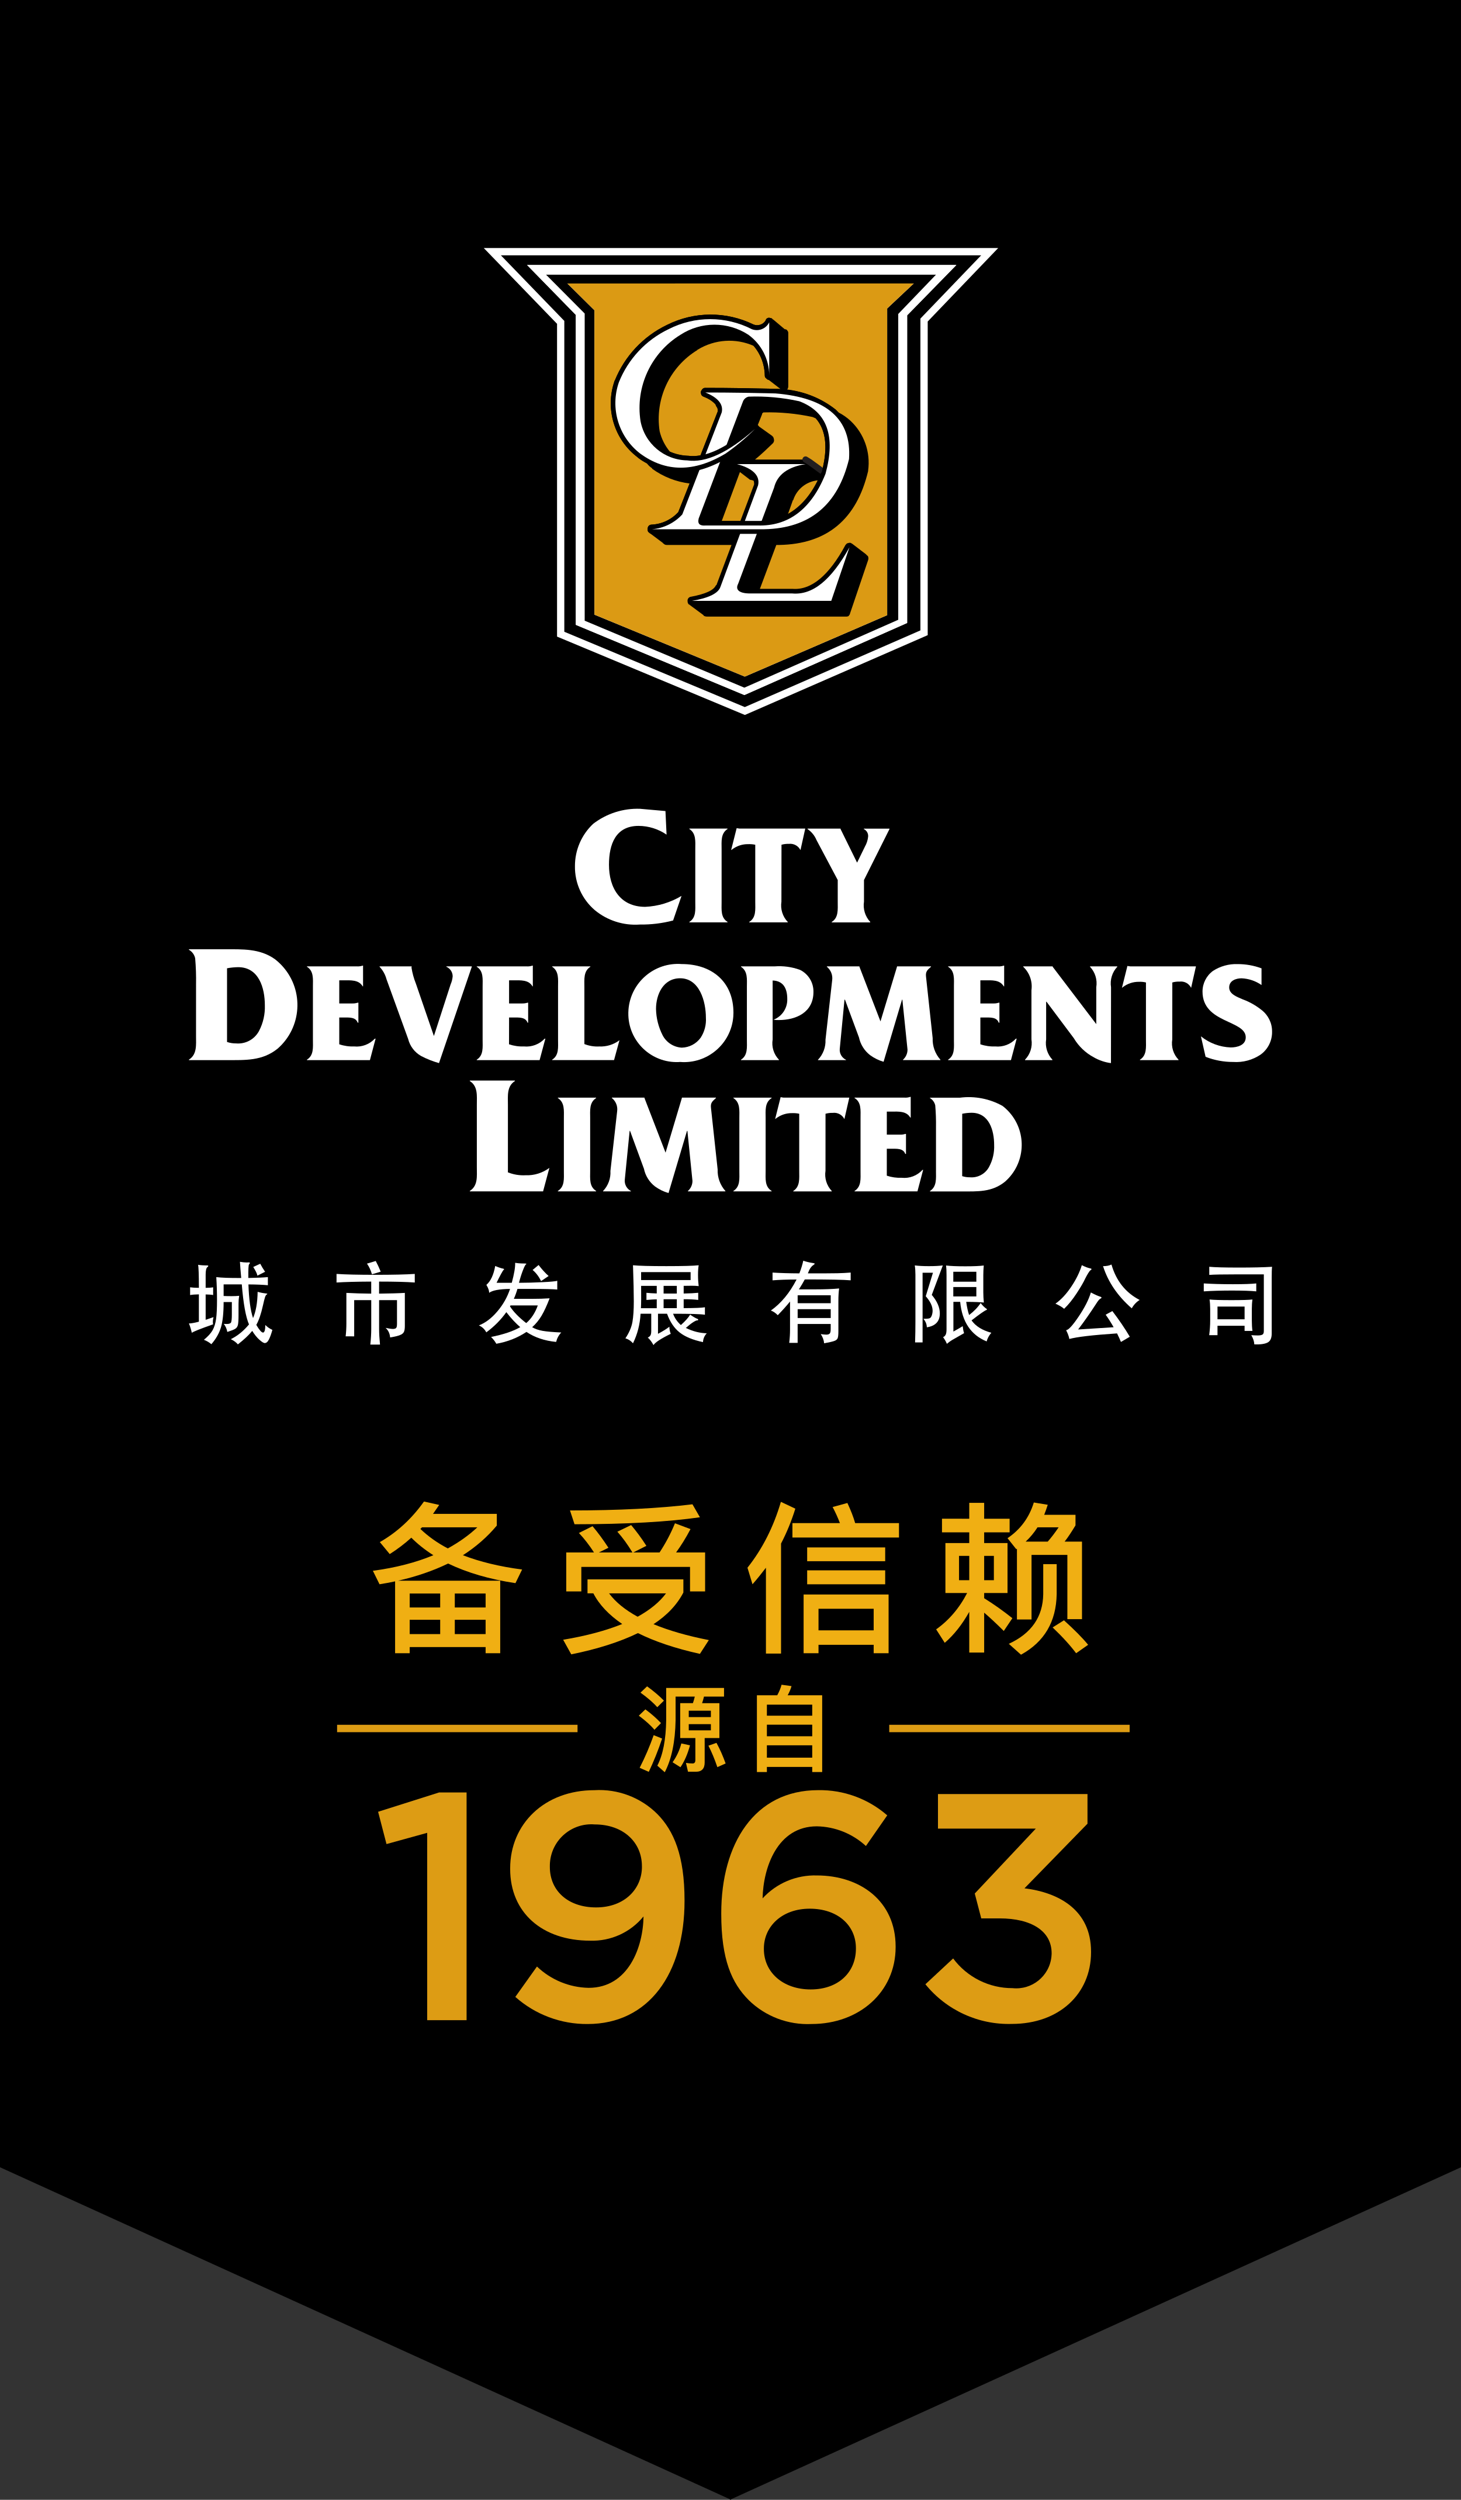 <?xml version="1.0" encoding="utf-8"?>
<!-- Generator: Adobe Illustrator 14.0.0, SVG Export Plug-In . SVG Version: 6.00 Build 43363)  -->
<!DOCTYPE svg PUBLIC "-//W3C//DTD SVG 1.1//EN" "http://www.w3.org/Graphics/SVG/1.1/DTD/svg11.dtd">
<svg version="1.1" id="Layer_1" xmlns="http://www.w3.org/2000/svg" xmlns:xlink="http://www.w3.org/1999/xlink" x="0px" y="0px"
	 width="116.914px" height="200px" viewBox="0 0 116.914 200" enable-background="new 0 0 116.914 200" xml:space="preserve">
<rect x="0" y="0" width="116.914" height="200" fill="#333333" stroke="none"/>
<path id="Path_2" d="M116.914,0H0v173.395l58.408,26.56v0.045l0.049-0.021l0.049,0.021v-0.045l58.408-26.56V0z"/>
<g>
	<path id="Path_3" fill="#FFFFFF" d="M53.252,64.889l-2.032-0.18c-1.352-0.048-2.678,0.376-3.75,1.2
		c-0.935,0.876-1.464,2.102-1.461,3.383c-0.021,1.352,0.561,2.644,1.587,3.524c1.007,0.833,2.296,1.246,3.6,1.153
		c0.9,0.013,1.798-0.096,2.668-0.324l0.674-1.967c-0.881,0.528-1.88,0.829-2.906,0.875c-2,0-2.9-1.513-2.9-3.365
		c0-1.637,0.53-3.111,2.366-3.111c0.801,0.002,1.583,0.247,2.243,0.7L53.252,64.889z"/>
	<path id="Path_4" fill="#FFFFFF" d="M57.745,67.926c0-0.594-0.081-1.241,0.473-1.6v-0.034h-3.053v0.034
		c0.554,0.358,0.474,1.005,0.474,1.6v4.252c0,0.6,0.08,1.233-0.474,1.581v0.037h3.053v-0.037c-0.554-0.348-0.473-0.986-0.473-1.581
		V67.926z"/>
	<path id="Path_5" fill="#FFFFFF" d="M62.538,67.585c0.188-0.053,0.384-0.077,0.58-0.07c0.388-0.049,0.764,0.151,0.938,0.5
		l0.383-1.722h-5.271l-0.218-0.036l-0.444,1.758l0.081-0.054c0.367-0.282,0.818-0.431,1.281-0.423
		c0.191-0.008,0.383,0.008,0.57,0.047v4.575c0,0.6,0.084,1.251-0.481,1.6v0.037h3.08V73.76c-0.41-0.432-0.597-1.029-0.505-1.617
		L62.538,67.585z"/>
	<path id="Path_6" fill="#FFFFFF" d="M69.139,70.408l2.039-4.076v-0.034h-2.05v0.034c0.228,0.11,0.363,0.349,0.343,0.6
		c-0.028,0.278-0.114,0.548-0.252,0.792l-0.632,1.294l-1.323-2.688v-0.034h-2.643v0.034c0.32,0.217,0.571,0.524,0.719,0.882
		l1.698,3.196v1.753c0,0.593,0.075,1.255-0.479,1.6v0.037h3.08v-0.037c-0.406-0.437-0.591-1.036-0.5-1.625V70.408z"/>
	<path id="Path_7" fill="#FFFFFF" d="M15.687,82.889c0,0.7,0.092,1.47-0.568,1.889v0.038h3.025c1.5,0,2.85,0.069,4.071-0.916
		c1.928-1.684,2.126-4.612,0.442-6.54c-0.203-0.231-0.427-0.442-0.672-0.63c-1.2-0.848-2.569-0.782-4.018-0.782h-2.848v0.04
		c0.258,0.147,0.441,0.399,0.5,0.69c0.059,0.69,0.082,1.382,0.069,2.075L15.687,82.889z M18.168,77.469
		c0.294-0.055,0.593-0.085,0.893-0.089c1.651,0,2.133,1.657,2.133,3.048c0.026,0.712-0.134,1.419-0.464,2.052
		c-0.355,0.672-1.079,1.066-1.836,1c-0.247,0.003-0.493-0.036-0.726-0.116V77.469z"/>
	<path id="Path_8" fill="#FFFFFF" d="M27.149,81.408h0.373c0.423,0,0.938-0.044,1.1,0.414h0.057v-1.6h-0.057
		c-0.139,0.045-0.284,0.066-0.43,0.061h-1.043v-1.851h0.353c0.558,0,1.208-0.055,1.519,0.482h0.032v-1.657h-0.032
		c-0.155,0.051-0.319,0.071-0.482,0.059h-3.977v0.032c0.559,0.341,0.479,1,0.479,1.581v4.269c0,0.592,0.08,1.233-0.479,1.583v0.035
		h5.04l0.455-1.718h-0.062c-0.424,0.457-1.038,0.688-1.658,0.624c-0.403,0.017-0.806-0.042-1.188-0.172V81.408z"/>
	<path id="Path_9" fill="#FFFFFF" d="M34.722,82.889l-1.441-4.194c-0.166-0.414-0.285-0.846-0.353-1.287l0.013-0.061v-0.032h-2.567
		v0.032c0.265,0.282,0.456,0.626,0.556,1l1.729,4.77c0.143,0.579,0.518,1.074,1.037,1.369c0.457,0.24,0.938,0.43,1.434,0.569
		l2.624-7.708v-0.032h-2.037v0.032c0.305,0.13,0.504,0.429,0.507,0.761c-0.018,0.224-0.074,0.443-0.164,0.649L34.722,82.889z"/>
	<path id="Path_10" fill="#FFFFFF" d="M40.738,81.408h0.376c0.412,0,0.94-0.044,1.1,0.414h0.05v-1.6h-0.05
		c-0.138,0.044-0.284,0.065-0.429,0.061h-1.047v-1.851h0.359c0.559,0,1.206-0.055,1.513,0.482h0.028v-1.657h-0.035
		c-0.155,0.052-0.319,0.072-0.482,0.059h-3.97v0.032c0.553,0.341,0.47,1,0.47,1.581v4.269c0,0.592,0.083,1.233-0.47,1.583v0.035
		h5.03l0.461-1.718h-0.054c-0.427,0.455-1.042,0.686-1.663,0.624c-0.404,0.017-0.808-0.042-1.191-0.172L40.738,81.408z"/>
	<path id="Path_11" fill="#FFFFFF" d="M46.764,78.96c0-0.605-0.079-1.255,0.477-1.612v-0.032h-3.055v0.032
		c0.554,0.357,0.471,1.007,0.471,1.6v4.248c0,0.593,0.083,1.234-0.471,1.584v0.035h4.952l0.434-1.591
		c-0.463,0.351-1.035,0.527-1.615,0.5c-0.407,0.022-0.814-0.044-1.193-0.193V78.96z"/>
	<path id="Path_12" fill="#FFFFFF" d="M50.281,81.047c-0.031,2.137,1.676,3.895,3.813,3.927c0.111,0.001,0.223-0.001,0.334-0.01
		c2.174,0.174,4.078-1.448,4.252-3.622c0.008-0.104,0.013-0.207,0.013-0.311c0-2.507-1.753-3.9-4.137-3.9
		c-2.186-0.169-4.094,1.465-4.264,3.651c-0.007,0.087-0.011,0.175-0.012,0.262 M52.496,80.728c0-1.172,0.584-2.46,1.932-2.46
		c1.551,0,2.06,1.859,2.06,3.151c0.038,0.564-0.108,1.125-0.416,1.6c-0.351,0.491-0.913,0.787-1.516,0.8
		c-0.647-0.037-1.228-0.411-1.528-0.986c-0.335-0.655-0.518-1.377-0.532-2.113"/>
	<path id="Path_13" fill="#FFFFFF" d="M61.829,78.447C62.712,78.474,63,79.119,63,79.93c0.021,0.729-0.42,1.392-1.1,1.654
		c0.137,0.022,0.275,0.032,0.414,0.027c1.41,0,2.781-0.624,2.781-2.246c0.017-0.75-0.404-1.441-1.078-1.771
		c-0.651-0.236-1.346-0.331-2.037-0.277h-2.682v0.032c0.553,0.357,0.471,1.007,0.471,1.6v4.238c0,0.591,0.082,1.244-0.471,1.594
		v0.036h3.032V84.78c-0.411-0.43-0.597-1.028-0.5-1.616L61.829,78.447z"/>
	<path id="Path_14" fill="#FFFFFF" d="M70.459,81.719l-1.684-4.371v-0.032h-2.607v0.032c0.314,0.254,0.475,0.652,0.428,1.054
		l-0.537,4.785c0.025,0.593-0.191,1.17-0.601,1.6v0.031h2.237v-0.031c-0.333-0.16-0.531-0.511-0.494-0.879l0.378-3.928h0.039
		l1.12,3.022c0.119,0.561,0.434,1.062,0.886,1.414c0.327,0.239,0.692,0.42,1.082,0.534l1.478-4.972h0.027l0.411,4
		c-0.001,0.308-0.132,0.6-0.36,0.806v0.031h2.993v-0.031c-0.423-0.474-0.646-1.093-0.62-1.727l-0.533-4.931
		c-0.043-0.41,0.123-0.528,0.4-0.779v-0.032h-2.721v0.032L70.459,81.719z"/>
	<path id="Path_15" fill="#FFFFFF" d="M78.452,81.408h0.368c0.424,0,0.945-0.044,1.1,0.414h0.057v-1.6H79.92
		c-0.137,0.045-0.279,0.066-0.423,0.061h-1.045v-1.851h0.351c0.559,0,1.2-0.059,1.52,0.482h0.033v-1.657h-0.033
		c-0.154,0.05-0.315,0.071-0.477,0.059h-3.974v0.032c0.548,0.341,0.464,1,0.464,1.581v4.269c0,0.592,0.084,1.233-0.464,1.583v0.035
		H80.9l0.457-1.718h-0.061c-0.423,0.457-1.037,0.688-1.656,0.624c-0.403,0.017-0.807-0.041-1.188-0.172V81.408z"/>
	<path id="Path_16" fill="#FFFFFF" d="M88.908,78.984c-0.094-0.593,0.09-1.196,0.5-1.636v-0.032h-2.18v0.032
		c0.41,0.438,0.596,1.042,0.5,1.636v2.953l-3.49-4.589v-0.032h-2.356v0.032c0.509,0.481,0.755,1.178,0.658,1.872v3.935
		c0.093,0.593-0.097,1.194-0.513,1.626v0.035h2.189v-0.035c-0.406-0.437-0.592-1.036-0.5-1.626v-3.011h0.029l2.182,2.914
		c0.387,0.652,0.945,1.186,1.615,1.541c0.42,0.239,0.882,0.395,1.361,0.457L88.908,78.984z"/>
	<path id="Path_17" fill="#FFFFFF" d="M93.813,78.603c0.186-0.052,0.379-0.075,0.572-0.067c0.387-0.052,0.762,0.149,0.932,0.5
		l0.387-1.721h-5.271l-0.214-0.033l-0.438,1.754l0.068-0.053c0.368-0.286,0.824-0.438,1.291-0.432
		c0.188-0.01,0.378,0.008,0.563,0.052v4.584c0,0.591,0.08,1.244-0.479,1.594v0.035h3.084v-0.035c-0.411-0.431-0.596-1.028-0.5-1.616
		L93.813,78.603z"/>
	<path id="Path_18" fill="#FFFFFF" d="M96.475,84.553c0.704,0.274,1.453,0.414,2.209,0.411c0.778,0.053,1.553-0.155,2.199-0.592
		c0.59-0.429,0.93-1.12,0.912-1.848c0.004-0.674-0.309-1.31-0.843-1.72c-0.456-0.365-0.968-0.653-1.515-0.853
		c-0.414-0.186-1.074-0.4-1.074-0.949c0-0.549,0.549-0.731,0.988-0.731c0.573,0.023,1.129,0.21,1.6,0.539v-1.337
		c-0.61-0.225-1.256-0.34-1.906-0.339c-0.701-0.026-1.395,0.165-1.982,0.547c-0.523,0.386-0.834,0.998-0.834,1.649
		c0,2.558,3.459,2.268,3.459,3.662c0,0.642-0.69,0.81-1.201,0.81c-0.869-0.03-1.707-0.343-2.385-0.889L96.475,84.553z"/>
	<path id="Path_19" fill="#FFFFFF" d="M40.645,88.392c0-0.714-0.1-1.481,0.559-1.9v-0.041h-3.607v0.041
		c0.66,0.419,0.561,1.186,0.561,1.889v5.021c0,0.71,0.1,1.458-0.561,1.879v0.038h5.862l0.505-1.882
		c-0.55,0.411-1.226,0.62-1.912,0.591c-0.48,0.025-0.96-0.054-1.407-0.232V88.392z"/>
	<path id="Path_20" fill="#FFFFFF" d="M47.227,89.453c0-0.6-0.082-1.243,0.476-1.6v-0.034h-3.06v0.034
		c0.557,0.359,0.48,1.006,0.48,1.6V93.7c0,0.6,0.077,1.232-0.48,1.583v0.036h3.06v-0.036c-0.558-0.351-0.476-0.986-0.476-1.583
		V89.453z"/>
	<path id="Path_21" fill="#FFFFFF" d="M53.26,92.22l-1.688-4.371v-0.032h-2.608v0.032c0.315,0.252,0.476,0.651,0.423,1.051
		l-0.539,4.787c0.035,0.592-0.178,1.171-0.587,1.6v0.031h2.227v-0.03c-0.325-0.169-0.519-0.515-0.493-0.88l0.391-3.933h0.031
		l1.113,3.033c0.117,0.563,0.431,1.065,0.886,1.416c0.327,0.237,0.692,0.416,1.08,0.529l1.479-4.973h0.033l0.405,4
		c-0.001,0.309-0.134,0.603-0.364,0.808v0.031h3v-0.031c-0.422-0.473-0.645-1.091-0.621-1.724l-0.534-4.93
		c-0.049-0.414,0.125-0.53,0.4-0.785v-0.032h-2.728v0.032L53.26,92.22z"/>
	<path id="Path_22" fill="#FFFFFF" d="M61.268,89.453c0-0.6-0.082-1.243,0.479-1.6v-0.034h-3.057v0.034
		c0.554,0.359,0.475,1.006,0.475,1.6V93.7c0,0.6,0.079,1.232-0.475,1.583v0.036h3.057v-0.036c-0.561-0.351-0.479-0.986-0.479-1.583
		V89.453z"/>
	<path id="Path_23" fill="#FFFFFF" d="M66.061,89.108c0.188-0.052,0.383-0.076,0.578-0.071c0.385-0.048,0.76,0.152,0.932,0.5
		l0.393-1.721h-5.277l-0.219-0.036l-0.441,1.757l0.076-0.057c0.367-0.281,0.818-0.43,1.281-0.422
		c0.192-0.008,0.385,0.008,0.572,0.049v4.579c0,0.594,0.08,1.245-0.475,1.6v0.036h3.078v-0.036c-0.408-0.433-0.593-1.03-0.5-1.617
		L66.061,89.108z"/>
	<path id="Path_24" fill="#FFFFFF" d="M70.966,91.908h0.38c0.424,0,0.941-0.041,1.094,0.413h0.06v-1.6h-0.062
		c-0.133,0.046-0.273,0.065-0.414,0.058h-1.058v-1.844h0.367c0.556,0,1.2-0.058,1.506,0.475h0.039v-1.652h-0.04
		c-0.152,0.052-0.313,0.072-0.473,0.059h-3.979v0.034c0.553,0.336,0.477,0.99,0.477,1.583V93.7c0,0.6,0.076,1.232-0.477,1.583v0.036
		h5.03l0.456-1.721h-0.055c-0.42,0.465-1.038,0.7-1.661,0.632c-0.404,0.017-0.808-0.04-1.191-0.168V91.908z"/>
	<path id="Path_25" fill="#FFFFFF" d="M74.9,93.687c0,0.594,0.076,1.245-0.479,1.6v0.036h2.555c1.271,0,2.407,0.063,3.443-0.777
		c1.631-1.424,1.799-3.901,0.375-5.532c-0.172-0.196-0.361-0.375-0.568-0.534c-1.035-0.576-2.227-0.807-3.4-0.659h-2.404v0.032
		c0.213,0.13,0.363,0.34,0.419,0.583c0.05,0.584,0.069,1.171,0.06,1.757V93.687z M77,89.108c0.247-0.05,0.498-0.077,0.75-0.079
		c1.4,0,1.805,1.4,1.805,2.576c0.025,0.606-0.113,1.208-0.4,1.742c-0.297,0.569-0.908,0.902-1.547,0.844
		c-0.207,0.003-0.414-0.028-0.611-0.092L77,89.108z"/>
</g>
<path id="Path_26" fill="#231F20" d="M63.582,38.622l0.352,0.211l-0.101-0.11c-0.065-0.064-0.154-0.1-0.246-0.1"/>
<path id="Path_27" fill="#231F20" d="M64.877,39.514h-0.01l-0.942-0.673l-0.349-0.214v-0.008h0.014l0.344,0.21l0.945,0.671v0.008
	L64.877,39.514z"/>
<path id="Path_28" fill="#DD9C14" d="M34.185,146.639l-3.256,0.899l-0.672-2.584l4.881-1.546h2.2v18.22h-3.153V146.639z"/>
<path id="Path_29" fill="#DD9C14" d="M51.496,153.327c-1.041,1.276-2.617,1.994-4.263,1.94c-3.85,0-6.408-2.25-6.408-5.738v-0.051
	c0-3.541,2.738-6.252,6.744-6.252c1.876-0.112,3.71,0.584,5.039,1.912c1.317,1.342,2.171,3.332,2.171,6.899v0.052
	c0,5.814-2.868,9.846-7.753,9.846c-2.132,0.02-4.195-0.754-5.788-2.17l1.732-2.431c1.115,1.067,2.59,1.677,4.134,1.706
	C50.309,159.041,51.471,155.734,51.496,153.327 M51.368,149.352v-0.053c0-1.887-1.474-3.332-3.773-3.332
	c-1.829-0.15-3.433,1.211-3.583,3.039c-0.009,0.107-0.012,0.213-0.011,0.32v0.051c0,1.887,1.448,3.229,3.7,3.229
	c2.3,0,3.669-1.5,3.669-3.254"/>
<path id="Path_30" fill="#DD9C14" d="M59.917,160.023c-1.37-1.371-2.2-3.258-2.2-6.9v-0.053c0-5.53,2.637-9.846,7.752-9.846
	c2.029-0.035,4,0.682,5.531,2.016l-1.706,2.453c-1.072-0.988-2.47-1.549-3.929-1.575c-3.15,0-4.288,3.282-4.34,5.763
	c1.111-1.213,2.695-1.882,4.34-1.833c3.49,0,6.306,2.065,6.306,5.685v0.052c0,3.591-2.92,6.149-6.719,6.149
	c-1.872,0.09-3.698-0.602-5.039-1.912 M68.493,155.912v-0.051c0-1.811-1.447-3.153-3.695-3.153s-3.669,1.446-3.669,3.179v0.051
	c0,1.836,1.5,3.23,3.746,3.23S68.493,157.768,68.493,155.912"/>
<path id="Path_31" fill="#DD9C14" d="M74.051,158.757l2.223-2.069c1.117,1.503,2.883,2.385,4.754,2.377
	c1.555,0.164,2.948-0.963,3.111-2.517c0.008-0.073,0.014-0.147,0.016-0.221v-0.054c0-1.781-1.627-2.789-4.16-2.789h-1.473
	l-0.519-1.99l4.886-5.193h-7.83v-2.766h11.965v2.373l-5.041,5.169c2.74,0.336,5.326,1.731,5.326,5.065v0.053
	c0,3.332-2.561,5.732-6.332,5.732c-2.678,0.081-5.239-1.094-6.926-3.175"/>
<line id="Line_5" fill="none" stroke="#DD9C14" stroke-width="0.591" stroke-miterlimit="10" x1="26.975" y1="138.29" x2="46.216" y2="138.29"/>
<line id="Line_6" fill="none" stroke="#DD9C14" stroke-width="0.591" stroke-miterlimit="10" x1="71.159" y1="138.29" x2="90.398" y2="138.29"/>
<g id="Group_6">
	<path id="Path_44" fill="#FFFFFF" d="M44.577,50.933V25.908l-5.865-6.064h41.167l-5.641,5.878v25.095l-14.631,6.385L44.577,50.933z
		"/>
	<path id="Path_45" d="M45.158,25.674v24.872l14.443,6.025l14.053-6.135V25.489l4.863-5.063H40.081L45.158,25.674z M46.078,49.992
		v-24.8l-3.9-3.991h34.354l-3.939,4.028v24.614l-13.026,5.765L46.078,49.992z"/>
	<path id="Path_46" fill="#FFFFFF" d="M46.078,25.193v24.8l13.488,5.615l13.026-5.768V25.23l3.939-4.028H42.175L46.078,25.193z
		 M46.789,49.66V25.084l-3.087-3.106h31.2l-3.018,3.141v24.467l-12.318,5.432L46.789,49.66z"/>
	<path id="Path_47" d="M46.789,25.084V49.66l12.777,5.358l12.314-5.432V25.119l3.018-3.141h-31.2L46.789,25.084z M47.57,24.825
		l-2.165-2.144h27.717l-2.128,2v24.537l-11.393,4.915L47.57,49.178V24.825z"/>
	<path id="Path_48" fill="#DB9A14" d="M45.405,22.681l2.165,2.144v24.353l12.032,4.955l11.393-4.915V24.677l2.128-2L45.405,22.681z"
		/>
	<path id="Path_49" d="M61.873,25.562h-0.035c-0.037-0.035-0.072-0.073-0.109-0.11h-0.07c-0.078-0.039-0.17-0.039-0.247,0
		c-0.075,0.036-0.128,0.104-0.142,0.186c-0.198,0.326-0.601,0.465-0.957,0.331c-2.197-1.079-4.772-1.066-6.958,0.036
		c-1.888,0.911-3.369,2.493-4.153,4.437c-0.036,0.037-0.036,0.037-0.036,0.073c-0.754,2.207-0.011,4.649,1.846,6.062l0.035,0.037
		c0.218,0.177,0.457,0.326,0.711,0.443c0.113,0.162,0.258,0.3,0.425,0.406V37.5c0.888,0.646,1.927,1.054,3.018,1.184l-0.924,2.29
		c-0.55,0.601-1.315,0.96-2.129,1c-0.096-0.002-0.188,0.039-0.249,0.112c-0.055,0.074-0.081,0.167-0.07,0.259
		c0,0.11,0,0.184,0.1,0.257l1.136,0.851v0.038h0.036c0.063,0.072,0.154,0.112,0.249,0.109h5.188l-1.208,3.216h-0.035
		c-0.175,0.407-0.817,0.7-1.986,0.924c-0.173,0.013-0.303,0.164-0.29,0.337c0.001,0.012,0.002,0.023,0.004,0.034
		c-0.002,0.097,0.037,0.19,0.107,0.257h0.036l0.036,0.038l1.1,0.814v0.036c0.074,0.045,0.16,0.071,0.247,0.074h11.144
		c0.073,0.006,0.146-0.007,0.211-0.039c0.037-0.071,0.109-0.111,0.109-0.184l1.454-4.288c0.034-0.095,0.034-0.198,0-0.293
		c0,0-0.036-0.075-0.071-0.075c-0.035-0.038-0.07-0.076-0.106-0.112l-1.063-0.812c-0.019-0.021-0.043-0.033-0.07-0.036l-0.038-0.038
		c-0.078-0.037-0.169-0.037-0.247,0c-0.105,0-0.145,0.074-0.214,0.147c-1.312,2.439-2.733,3.623-4.222,3.512h-2.627l1.313-3.512
		h0.248c3.8-0.073,6.175-2.032,7.1-5.913v-0.036c0.205-1.483-0.324-2.973-1.421-3.993c-0.287-0.264-0.608-0.487-0.956-0.664
		c-0.07-0.075-0.144-0.15-0.215-0.223c-1.123-0.888-2.477-1.438-3.9-1.588c0.063-0.072,0.099-0.165,0.101-0.26v-4.25
		c0.009-0.08-0.016-0.16-0.069-0.22c-0.041-0.078-0.125-0.122-0.212-0.112L61.873,25.562z M61.338,30.293
		c0.033,0.046,0.086,0.074,0.143,0.074l0.957,0.741v0.037c-0.115-0.032-0.234-0.045-0.354-0.037
		c-1.669-0.038-3.55-0.076-5.645-0.076c-0.078-0.004-0.154,0.023-0.212,0.076c-0.06,0.065-0.108,0.139-0.143,0.22
		c-0.006,0.088,0.007,0.177,0.037,0.26c0.042,0.067,0.104,0.119,0.177,0.147c0.367,0.126,0.697,0.342,0.96,0.628
		c0,0.037,0.033,0.074,0.033,0.11c0.035,0.038,0.035,0.075,0.072,0.112c0.071,0.075,0.071,0.184,0.071,0.332l-1.381,3.511
		c-0.327,0.068-0.663,0.08-0.993,0.037h-0.037c-0.488-0.028-0.969-0.14-1.419-0.331c-0.392-0.474-0.671-1.029-0.816-1.626
		c-0.398-2.577,0.791-5.14,3.016-6.5c0-0.036,0-0.036,0.036-0.036c1.352-0.827,3.023-0.939,4.473-0.3
		c0.563,0.662,0.875,1.499,0.888,2.366c-0.006,0.106,0.049,0.206,0.141,0.258 M61.841,35.471c0.068-0.069,0.104-0.163,0.101-0.259
		c-0.007-0.089-0.031-0.177-0.07-0.258c-0.034-0.039-0.071-0.039-0.071-0.074l-1.138-0.813c0-0.037,0-0.037-0.033-0.037l0.355-0.888
		v-0.036c0-0.038,0.072-0.073,0.108-0.111c1.323-0.034,2.644,0.09,3.937,0.37c0.072,0.036,0.178,0.072,0.248,0.109
		c0.816,0.925,0.994,2.331,0.5,4.214l-0.959-0.7l-0.355-0.221h-4.045c0.5-0.408,0.957-0.85,1.421-1.294 M59.887,38.282
		c0.033,0.036,0.069,0.036,0.069,0.074c0.037,0,0.071,0,0.071,0.036c0.1,0.003,0.197,0.029,0.285,0.075
		c0.03,0.097,0.041,0.199,0.033,0.3l-1.1,2.92h-1.491l1.457-3.92L59.887,38.282z M63.436,40.055c0-0.037,0-0.037,0.037-0.037
		c0.279-0.882,1.063-1.508,1.984-1.587c-0.512,1.132-1.354,2.084-2.413,2.732L63.436,40.055z"/>
	<path id="Path_50" fill="#008A59" d="M64.463,36.762l0.355,0.221l-0.106-0.111C64.65,36.799,64.559,36.758,64.463,36.762"/>
	<path id="Path_51" fill="none" stroke="#231F20" stroke-width="0.499" stroke-linecap="round" stroke-linejoin="round" d="
		M65.777,37.685l-0.959-0.7l-0.354-0.222"/>
	<path id="Path_52" fill="#FFFFFF" d="M58.963,37.131c1.279,0.332,1.879,0.925,1.7,1.7l-3.015,8.131
		c-0.178,0.519-0.959,0.887-2.271,1.11H66.52l1.457-4.286c-1.457,2.624-2.944,3.841-4.578,3.695h-3.371
		c-0.887,0-1.207-0.3-0.957-0.778l2.873-7.687c0.25-1.033,1.1-1.66,2.52-1.884L58.963,37.131z"/>
	<path id="Path_53" d="M62.087,31.108c-1.669-0.038-3.55-0.076-5.645-0.076c-0.078-0.004-0.154,0.023-0.212,0.076
		c-0.06,0.065-0.108,0.139-0.143,0.22c-0.006,0.088,0.007,0.177,0.037,0.26c0.042,0.067,0.104,0.119,0.177,0.147
		c0.818,0.333,1.17,0.7,1.136,1.182l-3.159,8.057c-0.55,0.601-1.315,0.96-2.129,1c-0.096-0.002-0.188,0.039-0.249,0.112
		c-0.055,0.074-0.081,0.167-0.07,0.259c0,0.11,0,0.184,0.1,0.257c0.062,0.073,0.153,0.113,0.249,0.111h9.016
		c3.8-0.073,6.174-2.033,7.095-5.914v-0.035c0.208-1.483-0.321-2.974-1.419-3.993C65.506,31.699,63.822,31.113,62.087,31.108
		 M59.92,32.108c1.324-0.049,2.648,0.075,3.941,0.369c2.022,0.815,2.627,2.588,1.881,5.36v-0.079c-1.1,2.662-2.801,3.957-5.111,3.92
		h-4.4l0.037-0.037v-0.033l3.548-9.351v-0.038c0-0.035,0.07-0.074,0.101-0.111"/>
	<path id="Path_54" fill="#FFFFFF" d="M62.049,31.477c-1.631-0.038-3.512-0.075-5.607-0.075c1.029,0.407,1.456,0.961,1.313,1.59
		l-3.157,8.166c-0.628,0.683-1.49,1.105-2.414,1.185h8.979c3.655-0.076,5.892-1.961,6.778-5.619
		C68.156,33.545,66.168,31.809,62.049,31.477 M59.887,31.735c1.369-0.051,2.741,0.073,4.08,0.369c2.237,0.851,2.909,2.808,2.094,5.8
		c-1.137,2.846-2.982,4.212-5.43,4.138h-4.154c-0.461,0.039-0.673-0.111-0.568-0.554l3.551-9.38
		c0.077-0.183,0.233-0.319,0.427-0.369"/>
	<path id="Path_55" d="M61.909,25.785c0.009-0.081-0.017-0.162-0.07-0.223c-0.034-0.068-0.104-0.11-0.18-0.11
		c-0.078-0.039-0.169-0.039-0.247,0c-0.074,0.036-0.127,0.104-0.143,0.186c-0.197,0.326-0.6,0.465-0.957,0.331
		c-2.196-1.079-4.771-1.066-6.957,0.036c-1.888,0.911-3.369,2.493-4.153,4.437c-0.036,0.037-0.036,0.037-0.036,0.073
		c-0.754,2.207-0.011,4.649,1.846,6.062l0.035,0.037c2.166,1.588,4.544,1.588,7.205,0c0.859-0.609,1.665-1.289,2.411-2.033
		c0.072-0.067,0.112-0.162,0.109-0.26c-0.008-0.089-0.031-0.176-0.07-0.257c-0.063-0.072-0.152-0.113-0.248-0.111
		c-0.089,0.002-0.176,0.028-0.251,0.074c-2.021,1.811-3.762,2.623-5.144,2.438h-0.037c-1.662-0.033-3.078-1.216-3.407-2.845
		c-0.398-2.578,0.791-5.143,3.016-6.505c0-0.036,0-0.036,0.036-0.036c1.543-0.97,3.509-0.956,5.039,0.036
		c0.926,0.688,1.478,1.768,1.493,2.92c-0.006,0.105,0.049,0.206,0.141,0.258c0.058,0.08,0.151,0.122,0.249,0.112
		c0.069-0.038,0.178-0.073,0.249-0.112c0.044-0.079,0.067-0.167,0.07-0.258V25.785z"/>
	<path id="Path_56" fill="#FFFFFF" d="M59.887,26.783c1.043,0.755,1.663,1.963,1.668,3.252v-4.25
		c-0.248,0.517-0.85,0.758-1.385,0.554c-2.095-1.073-4.578-1.073-6.673,0c-1.811,0.868-3.23,2.385-3.974,4.25
		c-0.713,2.066-0.029,4.357,1.7,5.693c2.059,1.514,4.331,1.514,6.851,0c0.835-0.585,1.619-1.242,2.342-1.961
		c-2.13,1.887-3.941,2.736-5.43,2.512c-1.83-0.03-3.388-1.341-3.729-3.14c-0.424-2.738,0.838-5.462,3.2-6.91
		c1.651-1.073,3.78-1.073,5.432,0"/>
</g>
<g>
	<path fill="#FFFFFF" d="M21.213,101.75l-0.614,0.31c-0.029-0.159-0.141-0.39-0.333-0.693l0.558-0.26
		C20.942,101.333,21.072,101.546,21.213,101.75 M19.348,102.761h-1.453v0.927c0.188,0.008,0.398,0.013,0.633,0.013
		c0.233,0,0.438-0.009,0.611-0.028c-0.034,0.207-0.051,0.419-0.051,0.638v0.908c0,0.371-0.016,0.63-0.048,0.774
		c-0.031,0.145-0.104,0.253-0.217,0.321c-0.112,0.072-0.323,0.152-0.633,0.25c-0.038-0.23-0.132-0.447-0.281-0.644
		c0.097,0.006,0.171,0.008,0.224,0.008c0.198,0,0.317-0.042,0.357-0.126c0.042-0.086,0.063-0.299,0.063-0.64v-0.991h-0.658
		c0,0.883-0.072,1.561-0.216,2.036c-0.146,0.474-0.4,0.921-0.767,1.34c-0.146-0.135-0.343-0.253-0.594-0.355
		c0.328-0.269,0.561-0.527,0.698-0.771c0.137-0.247,0.229-0.55,0.278-0.909c0.048-0.359,0.072-0.853,0.072-1.484
		s-0.02-1.247-0.058-1.851c0.419,0.054,1.084,0.076,1.994,0.071c-0.048-0.533-0.081-0.966-0.101-1.294
		c0.203,0.034,0.383,0.053,0.542,0.053l0.167-0.009c0.057,0,0.086,0.014,0.086,0.04c0,0.025-0.022,0.067-0.068,0.123
		c-0.046,0.054-0.063,0.419-0.054,1.087c0.688-0.014,1.209-0.038,1.562-0.071v0.651c-0.387-0.039-0.904-0.061-1.555-0.066
		c0.038,1.176,0.161,2.074,0.368,2.696c0.231-0.534,0.354-1.236,0.368-2.103c0.237,0.067,0.459,0.11,0.666,0.129
		c0.072,0.01,0.108,0.021,0.108,0.036c0,0.016-0.021,0.036-0.065,0.063c-0.043,0.027-0.084,0.099-0.123,0.218
		c-0.038,0.116-0.094,0.337-0.165,0.66c-0.146,0.66-0.321,1.173-0.528,1.54c0.241,0.409,0.42,0.614,0.538,0.614
		s0.18-0.203,0.185-0.607c0.159,0.164,0.347,0.294,0.563,0.391c-0.077,0.289-0.165,0.537-0.264,0.744s-0.213,0.311-0.343,0.311
		c-0.092,0-0.238-0.09-0.438-0.271c-0.2-0.181-0.39-0.415-0.567-0.704c-0.256,0.321-0.639,0.685-1.149,1.083
		c-0.121-0.154-0.309-0.293-0.563-0.419c0.534-0.261,1.019-0.654,1.453-1.18C19.666,105.36,19.473,104.293,19.348,102.761
		 M16.456,105.595l0.63-0.216c-0.034,0.134-0.052,0.25-0.052,0.347s0.005,0.173,0.016,0.23c-1.042,0.367-1.608,0.592-1.699,0.68
		c-0.054-0.246-0.131-0.497-0.231-0.752c0.179,0,0.443-0.046,0.795-0.139v-2.188c-0.294,0.004-0.527,0.023-0.701,0.056v-0.621
		c0.145,0.023,0.378,0.039,0.701,0.044c0-1.041-0.021-1.655-0.064-1.844c0.188,0.034,0.434,0.05,0.737,0.05
		c0.053,0,0.079,0.015,0.079,0.04c0,0.026-0.023,0.061-0.073,0.099c-0.091,0.072-0.137,0.274-0.137,0.605v1.05
		c0.289-0.005,0.489-0.021,0.6-0.044v0.621c-0.11-0.028-0.311-0.046-0.6-0.05V105.595L16.456,105.595z"/>
	<path fill="#FFFFFF" d="M30.466,101.742l-0.702,0.21c-0.092-0.322-0.224-0.607-0.397-0.854l0.701-0.211
		C30.207,101.149,30.34,101.433,30.466,101.742 M29.706,102.536c-1.19,0.006-2.115,0.03-2.775,0.074v-0.688
		c0.708,0.048,1.751,0.072,3.13,0.072c1.378,0,2.422-0.024,3.13-0.072v0.688c-0.665-0.05-1.617-0.074-2.855-0.074v0.963
		c0.853-0.01,1.54-0.028,2.061-0.059v2.652c0,0.213-0.025,0.371-0.076,0.474c-0.051,0.104-0.157,0.188-0.317,0.252
		c-0.162,0.066-0.424,0.129-0.785,0.187c-0.024-0.313-0.146-0.569-0.361-0.766c0.275,0.058,0.47,0.086,0.586,0.086
		c0.115,0,0.198-0.024,0.249-0.072s0.076-0.16,0.076-0.333v-1.901h-1.432v2.314c0,0.344,0.024,0.755,0.072,1.244h-0.774
		c0.05-0.489,0.073-0.9,0.073-1.244v-2.314h-1.365v2.898H27.66c0.038-0.327,0.058-0.666,0.058-1.019v-2.458
		c0.598,0.034,1.261,0.053,1.988,0.059V102.536L29.706,102.536z"/>
	<path fill="#FFFFFF" d="M43.902,102.089l-0.601,0.405c-0.183-0.365-0.409-0.662-0.679-0.889l0.478-0.397
		C43.374,101.567,43.643,101.862,43.902,102.089 M40.809,104.518c0.284,0.439,0.719,0.885,1.301,1.338
		c0.405-0.347,0.714-0.818,0.926-1.412h-2.184L40.809,104.518L40.809,104.518z M40.816,103.122c-0.854,0.01-1.41,0.114-1.671,0.311
		c0-0.172-0.074-0.385-0.224-0.636c0.342-0.289,0.577-0.792,0.708-1.512c0.241,0.107,0.456,0.18,0.644,0.218
		c0.044,0.011,0.065,0.024,0.065,0.043c0,0.02-0.015,0.039-0.044,0.062c-0.028,0.022-0.097,0.133-0.205,0.329
		c-0.108,0.198-0.226,0.43-0.352,0.696h1.216c0.191-0.704,0.284-1.238,0.272-1.599c0.198,0.031,0.367,0.05,0.507,0.05
		c0.261,0,0.392,0.009,0.392,0.025s-0.016,0.035-0.044,0.055c-0.054,0.044-0.135,0.209-0.246,0.499
		c-0.11,0.289-0.213,0.61-0.303,0.97c0.606,0,1.232-0.018,1.875-0.05c0.643-0.029,1.04-0.066,1.188-0.111v0.7
		c-0.308-0.032-0.997-0.05-2.065-0.05h-1.122c-0.082,0.285-0.178,0.55-0.288,0.795h1.452c0.517,0,0.986-0.013,1.411-0.043
		c-0.223,0.584-0.438,1.049-0.648,1.4c-0.209,0.349-0.459,0.653-0.748,0.912c0.231,0.137,0.51,0.233,0.836,0.291
		c0.323,0.057,0.822,0.101,1.492,0.131c-0.197,0.204-0.335,0.459-0.411,0.756c-0.931-0.094-1.722-0.361-2.372-0.801
		c-0.719,0.476-1.523,0.793-2.414,0.947c-0.107-0.192-0.246-0.373-0.42-0.544c1.002-0.2,1.78-0.463,2.335-0.786
		c-0.361-0.305-0.732-0.704-1.113-1.199c-0.429,0.605-0.964,1.147-1.604,1.618c-0.13-0.256-0.328-0.44-0.593-0.558
		c0.515-0.196,1.004-0.565,1.467-1.108C40.252,104.392,40.595,103.788,40.816,103.122"/>
	<path fill="#FFFFFF" d="M54.16,103.947h-1.056v0.715h1.056V103.947L54.16,103.947z M53.104,103.491h1.056v-0.614h-1.056V103.491
		L53.104,103.491z M55.265,101.778h-3.961v0.637h3.961V101.778L55.265,101.778z M52.555,103.954
		c-0.231,0.004-0.505,0.022-0.824,0.051v-0.572c0.217,0.025,0.492,0.042,0.824,0.051v-0.606h-1.25
		c0.009,0.818,0.005,1.414-0.015,1.785h1.265V103.954L52.555,103.954z M52.655,105.109v1.605c0.392-0.207,0.695-0.397,0.912-0.57
		c0,0.203,0.036,0.392,0.108,0.57c-0.78,0.381-1.242,0.684-1.381,0.904c-0.135-0.257-0.287-0.455-0.456-0.602
		c0.103-0.047,0.173-0.108,0.214-0.181c0.041-0.07,0.063-0.188,0.063-0.354v-1.374h-0.854c-0.049,0.858-0.252,1.647-0.608,2.365
		c-0.163-0.192-0.366-0.327-0.606-0.397c0.299-0.447,0.485-0.882,0.561-1.302c0.074-0.419,0.111-0.969,0.111-1.646
		c0-0.682-0.022-1.646-0.065-2.899c0.458,0.047,1.35,0.071,2.672,0.071c1.323,0,2.184-0.024,2.584-0.071
		c-0.033,0.191-0.052,0.452-0.052,0.779c0,0.328,0.019,0.626,0.052,0.891c-0.145-0.021-0.329-0.03-0.554-0.03
		c-0.224,0-0.439,0.003-0.646,0.008v0.614c0.497-0.009,0.885-0.029,1.164-0.059v0.572c-0.304-0.039-0.691-0.058-1.164-0.058v0.715
		c0.911-0.004,1.478-0.027,1.699-0.072v0.601c-0.299-0.055-1.147-0.081-2.545-0.081c0.121,0.339,0.328,0.641,0.622,0.905
		c0.361-0.323,0.609-0.604,0.744-0.839c0.067,0.059,0.165,0.124,0.293,0.198c0.128,0.077,0.218,0.121,0.271,0.137
		c0.053,0.019,0.079,0.044,0.079,0.076c0,0.034-0.029,0.053-0.087,0.053s-0.165,0.05-0.321,0.15c-0.157,0.1-0.352,0.252-0.582,0.455
		c0.563,0.274,1.122,0.417,1.676,0.427c-0.188,0.197-0.288,0.434-0.304,0.708c-0.809-0.172-1.431-0.429-1.864-0.77
		c-0.434-0.339-0.771-0.839-1.012-1.501H52.655L52.655,105.109z"/>
	<path fill="#FFFFFF" d="M63.831,105.451h2.646v-0.709h-2.646V105.451L63.831,105.451z M66.477,103.63h-2.646v0.636h2.646V103.63
		L66.477,103.63z M63.744,102.37c-0.743,0-1.383,0.022-1.922,0.065v-0.621c0.611,0.039,1.326,0.06,2.146,0.064
		c0.14-0.361,0.244-0.696,0.312-1.013c0.249,0.087,0.516,0.149,0.795,0.189c0.077,0.008,0.115,0.026,0.115,0.054
		c0,0.026-0.031,0.059-0.094,0.099c-0.178,0.11-0.327,0.333-0.447,0.671c1.219,0,2.006-0.003,2.362-0.011
		c0.357-0.007,0.711-0.026,1.063-0.054v0.621c-0.525-0.048-1.749-0.072-3.672-0.072c-0.121,0.228-0.276,0.492-0.471,0.796h1.28
		c0.804,0,1.45-0.025,1.937-0.073c-0.037,0.285-0.058,0.611-0.058,0.982v2.451c0,0.261-0.018,0.439-0.054,0.538
		c-0.036,0.1-0.126,0.177-0.271,0.229c-0.146,0.052-0.418,0.116-0.816,0.188c-0.021-0.251-0.109-0.495-0.269-0.738
		c0.188,0.03,0.34,0.044,0.456,0.044c0.114,0,0.2-0.027,0.257-0.084c0.055-0.054,0.082-0.175,0.082-0.357v-0.411h-2.646v1.511
		h-0.672c0.043-0.371,0.064-0.716,0.064-1.033v-2.276c-0.274,0.341-0.603,0.706-0.983,1.097c-0.164-0.172-0.346-0.299-0.55-0.375
		C62.506,104.271,63.189,103.445,63.744,102.37"/>
	<path fill="#FFFFFF" d="M78.13,102.971h-1.844v0.751h1.844V102.971L78.13,102.971z M78.13,101.75h-1.844v0.794h1.844V101.75
		L78.13,101.75z M77.551,105.212c0.385-0.295,0.694-0.613,0.925-0.961c0.146,0.197,0.304,0.354,0.478,0.47
		c0.019,0.014,0.027,0.03,0.027,0.046c0,0.019-0.013,0.03-0.043,0.04c-0.143,0.051-0.541,0.325-1.191,0.833
		c0.327,0.463,0.855,0.792,1.583,0.99c-0.183,0.211-0.309,0.441-0.376,0.692c-1.259-0.514-1.965-1.57-2.118-3.165h-0.542v2.377
		c0.337-0.187,0.586-0.331,0.744-0.432c0.021,0.205,0.057,0.394,0.108,0.562l-0.91,0.521c-0.179,0.104-0.332,0.217-0.464,0.331
		c-0.071-0.179-0.174-0.354-0.303-0.533c0.102-0.049,0.172-0.12,0.214-0.215c0.041-0.092,0.061-0.232,0.061-0.415v-4.345
		c0-0.327-0.012-0.58-0.036-0.759c0.348,0.044,0.859,0.064,1.533,0.064c0.675,0,1.168-0.021,1.481-0.064
		c-0.023,0.275-0.035,0.528-0.035,0.759v1.396c0,0.241,0.014,0.51,0.043,0.811c-0.237-0.034-0.706-0.054-1.41-0.058
		C77.372,104.552,77.449,104.903,77.551,105.212 M75.447,101.242l-0.883,2.358c0.429,0.506,0.644,1,0.644,1.481
		c0,0.636-0.346,1.007-1.04,1.113c-0.005-0.245-0.097-0.474-0.274-0.681c0.239,0,0.401-0.012,0.483-0.038
		c0.082-0.025,0.144-0.106,0.188-0.232s0.065-0.255,0.065-0.379c0-0.357-0.184-0.742-0.549-1.156l0.577-1.88h-0.83v5.573h-0.6
		c0.019-0.56,0.027-1.123,0.027-1.69v-3.717c0-0.275-0.016-0.526-0.05-0.753c0.289,0.039,0.664,0.059,1.124,0.059
		C74.791,101.301,75.163,101.281,75.447,101.242"/>
	<path fill="#FFFFFF" d="M91.198,104.005c-0.267,0.168-0.475,0.391-0.63,0.672c-1.132-0.987-1.898-2.112-2.298-3.376
		c0.275,0,0.499-0.043,0.673-0.131C89.322,102.478,90.074,103.422,91.198,104.005 M89.116,106.187
		c-0.207-0.364-0.42-0.699-0.637-1.003l0.535-0.29c0.525,0.686,0.99,1.369,1.396,2.054l-0.709,0.417
		c-0.063-0.16-0.165-0.391-0.311-0.684c-1.966,0.132-3.237,0.282-3.817,0.447c-0.043-0.223-0.13-0.456-0.26-0.702
		c0.193-0.019,0.53-0.388,1.012-1.105c0.482-0.718,0.806-1.356,0.969-1.916c0.318,0.169,0.563,0.279,0.738,0.333
		c0.076,0.022,0.114,0.051,0.114,0.08c0,0.028-0.035,0.061-0.107,0.097c-0.073,0.037-0.178,0.167-0.317,0.388
		c-0.468,0.722-0.949,1.412-1.447,2.065L89.116,106.187L89.116,106.187z M86.571,101.222c0.262,0.135,0.491,0.222,0.694,0.261
		c0.053,0.009,0.08,0.027,0.08,0.057c0,0.028-0.024,0.057-0.069,0.08c-0.045,0.024-0.11,0.104-0.195,0.242s-0.165,0.283-0.242,0.438
		c-0.125,0.278-0.352,0.669-0.68,1.171c-0.328,0.5-0.662,0.915-1.004,1.242c-0.16-0.141-0.392-0.277-0.694-0.411
		c0.447-0.314,0.869-0.767,1.264-1.356C86.121,102.355,86.403,101.78,86.571,101.222"/>
	<path fill="#FFFFFF" d="M97.428,105.553h2.168v-1.021h-2.168V105.553L97.428,105.553z M101.795,101.352
		c-0.021,0.158-0.029,0.445-0.029,0.859v4.483c0,0.365-0.109,0.605-0.329,0.718c-0.22,0.114-0.571,0.165-1.06,0.148
		c-0.019-0.25-0.1-0.495-0.245-0.738c0.197,0.015,0.372,0.022,0.523,0.022c0.152,0,0.271-0.018,0.354-0.059
		c0.085-0.038,0.127-0.134,0.127-0.288v-4.539h-2.067c-1.2,0-1.966,0.014-2.299,0.044v-0.651c0.454,0.043,1.229,0.063,2.331,0.063
		C100.203,101.415,101.101,101.395,101.795,101.352 M99.596,106.072h-2.168v0.75h-0.664c0.053-0.427,0.079-0.813,0.079-1.155v-0.946
		c0-0.281-0.017-0.529-0.051-0.753c0.323,0.035,0.905,0.051,1.746,0.051s1.403-0.016,1.688-0.051
		c-0.034,0.228-0.05,0.474-0.05,0.745v0.954c0,0.304,0.016,0.576,0.05,0.816h-0.63V106.072L99.596,106.072z M100.53,103.318
		c-0.444-0.044-1.093-0.066-1.945-0.066s-1.604,0.022-2.255,0.066v-0.636c0.659,0.042,1.436,0.064,2.327,0.064
		s1.517-0.022,1.873-0.064V103.318L100.53,103.318z"/>
</g>
<g>
	<path fill="#F0AF13" d="M38.86,130.737v-1.142h-2.466v1.142H38.86L38.86,130.737z M36.394,128.608h2.466v-1.116h-2.466V128.608
		L36.394,128.608z M35.835,123.883c0.896-0.493,1.688-1.052,2.362-1.688h-4.426l-0.131,0.13
		C34.265,122.922,34.992,123.441,35.835,123.883L35.835,123.883z M35.225,130.737v-1.142h-2.44v1.142H35.225L35.225,130.737z
		 M35.225,128.608v-1.116h-2.44v1.116H35.225L35.225,128.608z M40.029,132.27H38.86v-0.494h-6.075v0.494h-1.168v-5.751
		c-0.415,0.091-0.831,0.168-1.247,0.233l-0.531-1.078c1.83-0.246,3.44-0.662,4.841-1.246c-0.675-0.428-1.26-0.896-1.765-1.402
		c-0.545,0.494-1.116,0.923-1.728,1.312l-0.791-0.96c1.363-0.778,2.545-1.857,3.531-3.246l1.22,0.272
		c-0.169,0.247-0.337,0.481-0.494,0.715h5.104v0.935c-0.755,0.908-1.663,1.7-2.714,2.375c1.35,0.521,2.934,0.909,4.738,1.143
		l-0.532,1.09c-2.091-0.311-3.881-0.843-5.388-1.569c-1.182,0.571-2.519,1.039-4.011,1.375h8.179V132.27L40.029,132.27z"/>
	<path fill="#F0AF13" d="M51.025,129.349c0.986-0.546,1.753-1.168,2.272-1.87H48.74C49.259,128.181,50.026,128.803,51.025,129.349
		L51.025,129.349z M56.01,121.391c-2.519,0.364-5.868,0.559-10.035,0.559l-0.363-1.104c3.882,0,7.152-0.169,9.801-0.493
		L56.01,121.391L56.01,121.391z M56.424,127.323h-1.206v-1.961H46.52v1.961h-1.207v-3.116h2.22
		c-0.375-0.584-0.779-1.103-1.207-1.559l1.091-0.543c0.44,0.519,0.857,1.089,1.272,1.726l-0.766,0.376h2.686
		c-0.376-0.622-0.778-1.182-1.207-1.661l1.104-0.532c0.416,0.493,0.831,1.052,1.22,1.663l-1.051,0.53h2.104
		c0.479-0.727,0.896-1.506,1.233-2.336l1.245,0.468c-0.376,0.713-0.766,1.338-1.155,1.868h2.323V127.323L56.424,127.323z
		 M54.686,126.362v1.052c-0.507,0.973-1.298,1.817-2.39,2.531c1.222,0.507,2.701,0.935,4.428,1.272l-0.714,1.104
		c-1.987-0.441-3.635-0.999-4.959-1.662c-1.441,0.701-3.22,1.272-5.337,1.701l-0.648-1.169c1.87-0.312,3.439-0.739,4.726-1.259
		c-1.065-0.727-1.843-1.546-2.31-2.454h-0.468v-1.116H54.686L54.686,126.362z"/>
	<path fill="#F0AF13" d="M69.914,130.438v-1.727H65.5v1.727H69.914L69.914,130.438z M70.836,125.636v1.116h-6.244v-1.116H70.836
		L70.836,125.636z M70.836,123.805v1.104h-6.244v-1.104H70.836L70.836,123.805z M71.107,132.27h-1.193v-0.675H65.5v0.675h-1.193
		v-4.7h6.801V132.27L71.107,132.27z M67.213,121.858c-0.168-0.442-0.363-0.871-0.584-1.285l1.182-0.325
		c0.273,0.585,0.48,1.116,0.623,1.61h3.506v1.155h-8.527v-1.155H67.213L67.213,121.858z M60.217,126.752l-0.402-1.324
		c1.195-1.505,2.09-3.271,2.674-5.271l1.156,0.546c-0.299,0.962-0.676,1.896-1.143,2.791v8.802h-1.209v-6.867
		C60.957,125.869,60.605,126.311,60.217,126.752L60.217,126.752z"/>
	<path fill="#F0AF13" d="M87.076,131.595l-0.961,0.675c-0.467-0.623-1.09-1.312-1.881-2.064l0.908-0.571
		C85.973,130.387,86.621,131.036,87.076,131.595L87.076,131.595z M84.715,122.195h-1.688c-0.273,0.429-0.584,0.804-0.949,1.143
		h1.766C84.129,123.014,84.416,122.638,84.715,122.195L84.715,122.195z M84.559,125.142v2.402c-0.039,2.206-0.986,3.816-2.855,4.843
		l-0.975-0.87c1.805-0.832,2.727-2.156,2.754-3.973v-2.402H84.559L84.559,125.142z M86.584,129.543h-1.17v-5.141h-2.867v5.167
		h-1.168v-5.66c-0.027,0.014-0.041,0.026-0.053,0.039l-0.701-0.883c1.039-0.7,1.74-1.661,2.104-2.856l1.115,0.183
		c-0.09,0.285-0.182,0.545-0.285,0.804h2.506v0.844c-0.299,0.494-0.584,0.935-0.869,1.299h1.389V129.543L86.584,129.543z
		 M79.533,124.48h-0.777v1.947h0.777V124.48L79.533,124.48z M77.563,124.48h-0.818v1.947h0.818V124.48L77.563,124.48z
		 M77.563,121.508v-1.272h1.193v1.272h2.037v1.091h-2.037v0.856h1.869v3.998h-1.869v0.415c0.752,0.467,1.506,1,2.258,1.598
		l-0.688,1.024c-0.598-0.597-1.129-1.09-1.57-1.466v3.192h-1.193v-3.258c-0.559,1-1.209,1.83-1.961,2.479l-0.688-1.077
		c1.025-0.727,1.855-1.7,2.479-2.907h-1.738v-3.998h1.908v-0.856h-2.182v-1.091H77.563L77.563,121.508z"/>
</g>
<g>
	<path fill="#F0AF13" d="M58.067,141.089l-0.662,0.295c-0.219-0.647-0.459-1.22-0.715-1.718l0.646-0.226
		C57.616,139.952,57.856,140.503,58.067,141.089L58.067,141.089z M56.886,137.943h-1.769v0.496h1.769V137.943L56.886,137.943z
		 M56.886,137.379v-0.512h-1.769v0.512H56.886L56.886,137.379z M55.215,139.637c-0.181,0.678-0.429,1.258-0.761,1.755l-0.632-0.399
		c0.331-0.467,0.564-0.973,0.7-1.506L55.215,139.637L55.215,139.637z M55.448,136.265c0.061-0.18,0.113-0.354,0.151-0.526h-1.536
		v1.882c-0.031,1.731-0.316,3.116-0.866,4.17l-0.595-0.527c0.452-0.874,0.687-2.092,0.708-3.643v-2.575h4.629v0.693h-1.604
		c-0.045,0.181-0.09,0.353-0.151,0.526h1.386v2.792H56.39v1.949c0,0.497-0.233,0.745-0.701,0.745h-0.632l-0.165-0.707
		c0.18,0.029,0.361,0.045,0.541,0.045c0.136,0,0.212-0.09,0.212-0.271v-1.762h-1.213v-2.792H55.448L55.448,136.265z M53.13,136.062
		l-0.534,0.527c-0.316-0.362-0.76-0.746-1.341-1.168l0.527-0.503C52.31,135.302,52.761,135.685,53.13,136.062L53.13,136.062z
		 M52.986,139.096c-0.315,0.948-0.677,1.837-1.068,2.662l-0.73-0.322c0.438-0.857,0.806-1.723,1.122-2.612L52.986,139.096
		L52.986,139.096z M52.896,137.86l-0.526,0.534c-0.286-0.345-0.708-0.724-1.25-1.129l0.526-0.505
		C52.145,137.13,52.558,137.499,52.896,137.86L52.896,137.86z"/>
	<path fill="#F0AF13" d="M64.997,140.623v-0.986h-3.628v0.986H64.997L64.997,140.623z M64.997,138.914v-0.926h-3.628v0.926H64.997
		L64.997,138.914z M64.997,137.266v-0.881h-3.628v0.881H64.997L64.997,137.266z M65.794,141.775h-0.797v-0.408h-3.628v0.408H60.57
		v-6.143h1.627c0.15-0.271,0.271-0.558,0.346-0.843l0.797,0.111c-0.074,0.265-0.18,0.505-0.308,0.731h2.762V141.775L65.794,141.775z
		"/>
</g>
</svg>
